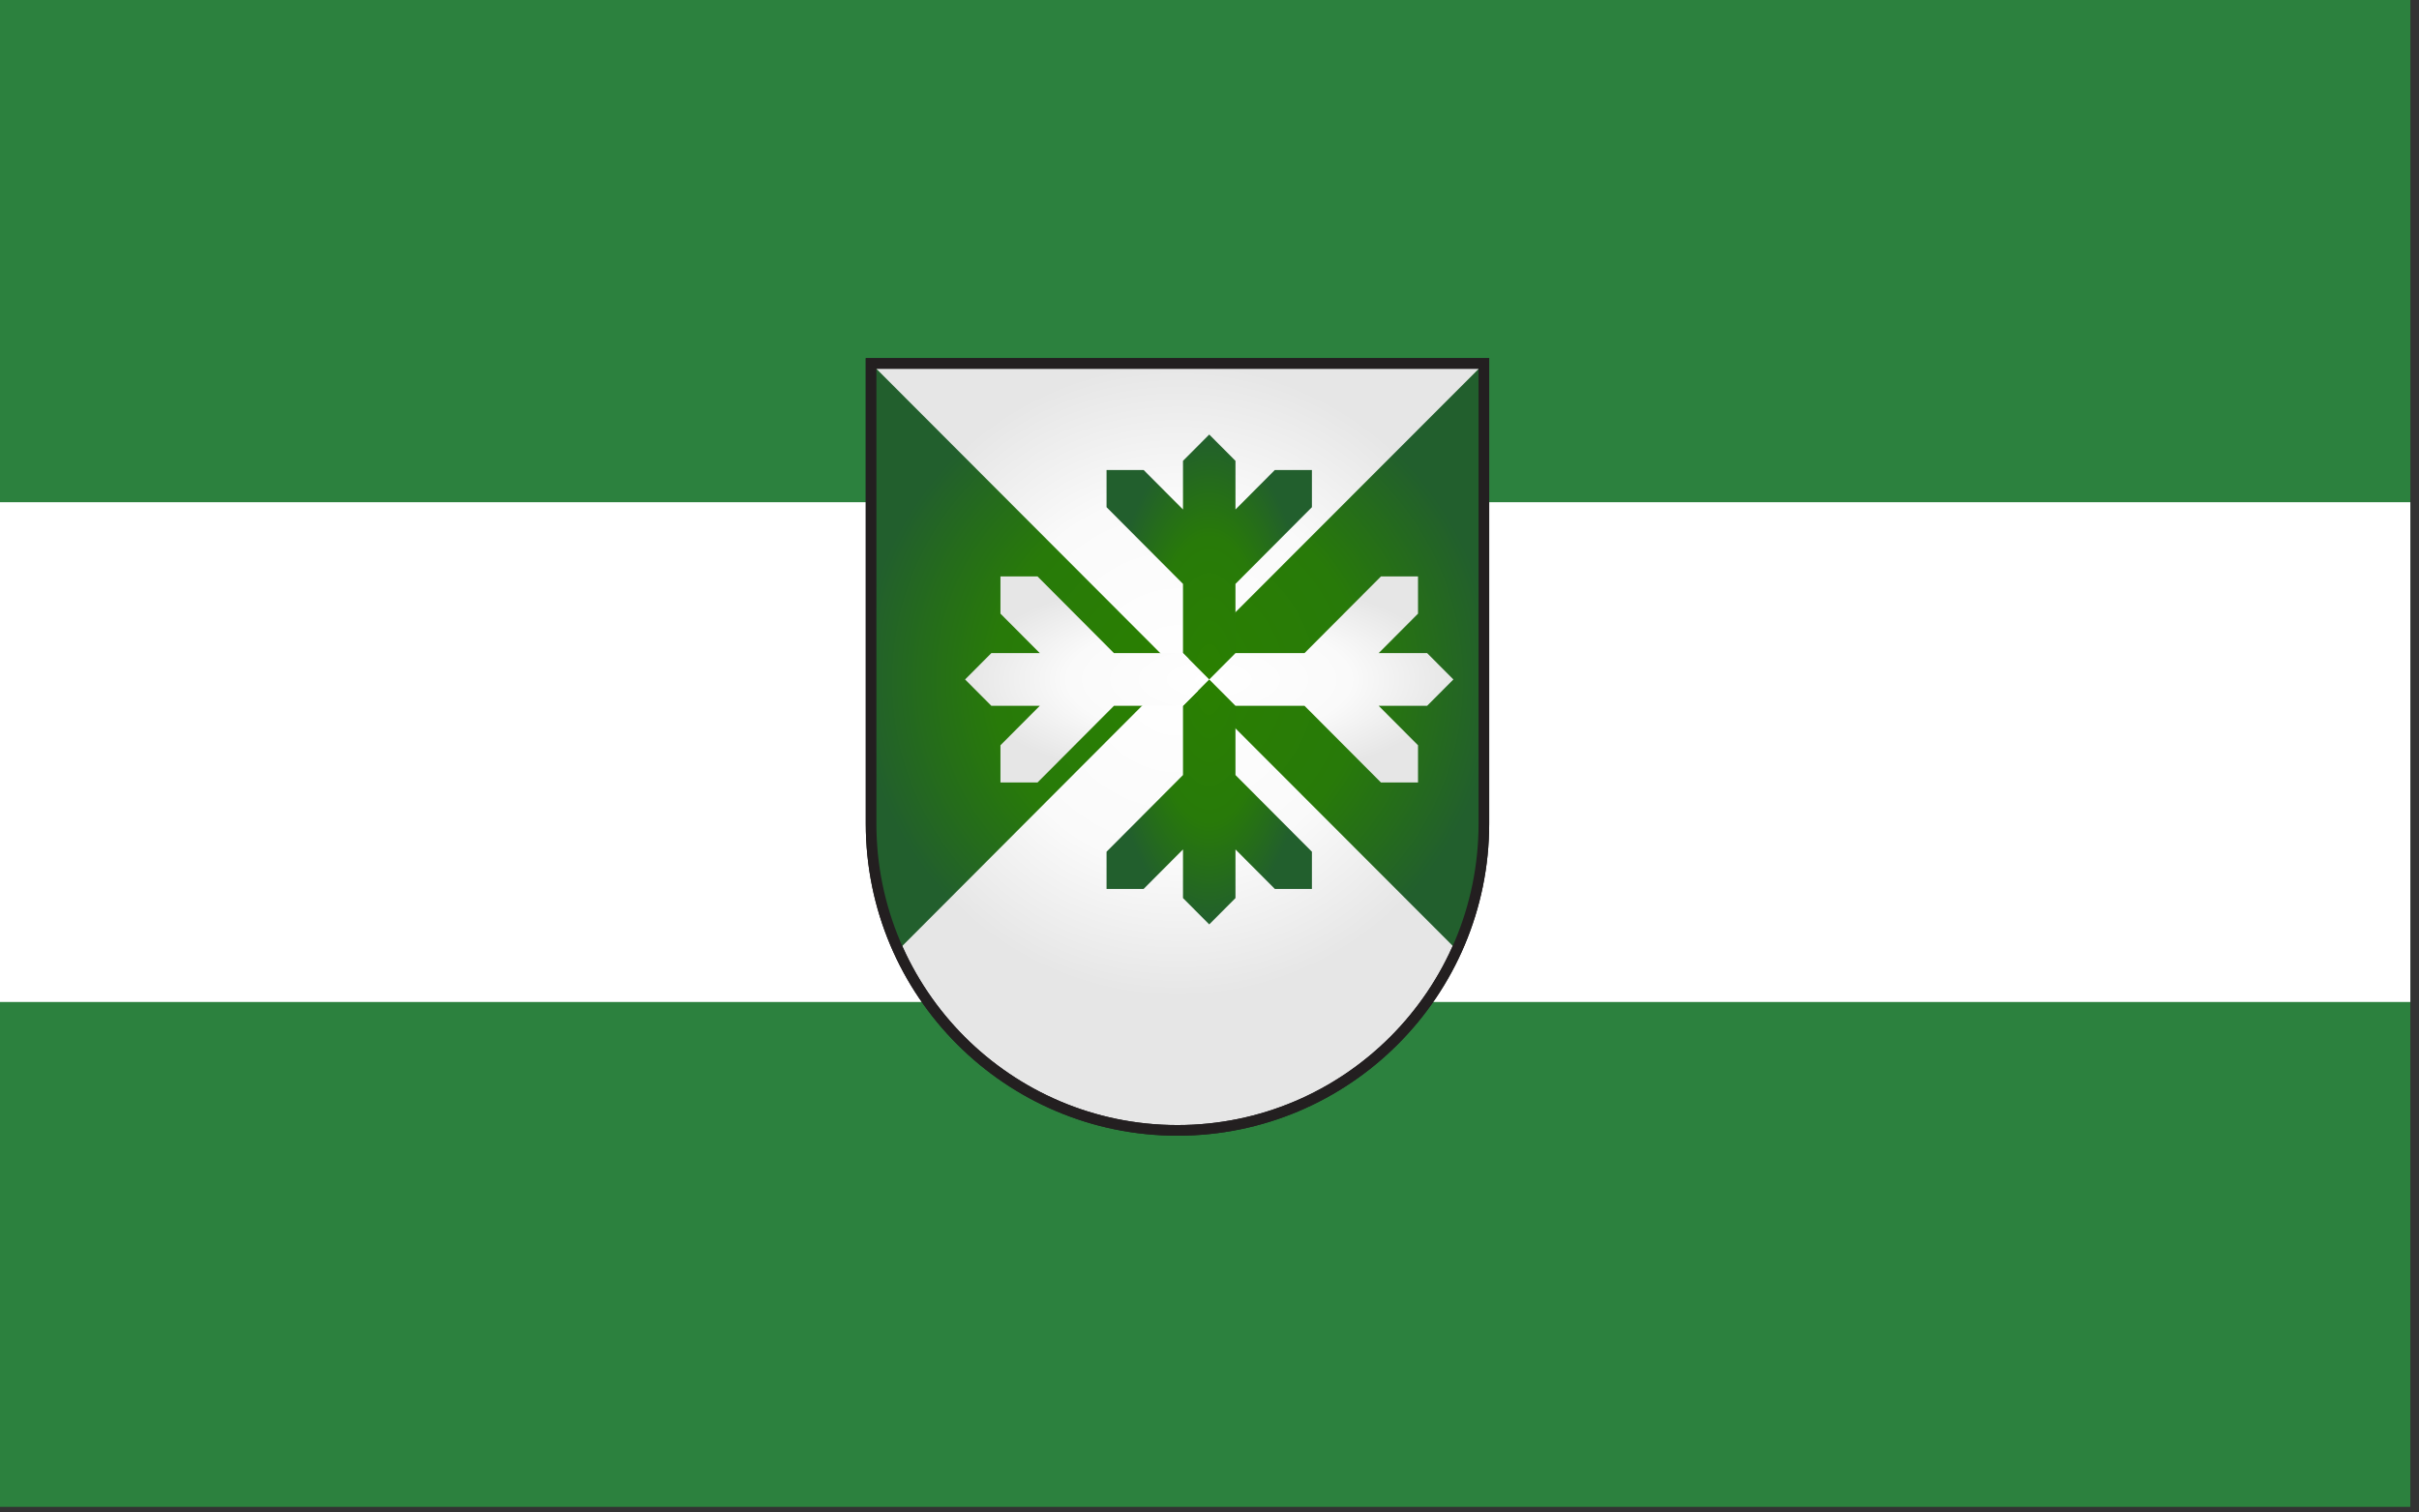 <svg clip-rule="evenodd" fill-rule="evenodd" stroke-miterlimit="2" viewBox="0 0 1890 1182" xmlns="http://www.w3.org/2000/svg" xmlns:xlink="http://www.w3.org/1999/xlink"><rect x="0" y="0" width="1890" height="1182" fill="#333333" stroke="none"/><linearGradient id="a"><stop offset="0" stop-color="#fff"/><stop offset=".58" stop-color="#fafafa"/><stop offset="1" stop-color="#e6e6e6"/></linearGradient><radialGradient id="b" cx="0" cy="0" gradientTransform="matrix(0 -366.101 366.101 0 9930.74 4674.21)" gradientUnits="userSpaceOnUse" r="1" xlink:href="#a"/><linearGradient id="c"><stop offset="0" stop-color="#2a8000"/><stop offset=".58" stop-color="#287a09"/><stop offset=".8" stop-color="#256c1b"/><stop offset="1" stop-color="#225f2d"/></linearGradient><radialGradient id="d" cx="0" cy="0" gradientTransform="matrix(0 -366.101 366.101 0 9930.74 4674.21)" gradientUnits="userSpaceOnUse" r="1" xlink:href="#c"/><radialGradient id="e" cx="0" cy="0" gradientTransform="matrix(90 0 0 214 250 250)" gradientUnits="userSpaceOnUse" r="1" xlink:href="#c"/><radialGradient id="f" cx="0" cy="0" gradientTransform="matrix(214 0 0 90 250 250)" gradientUnits="userSpaceOnUse" r="1" xlink:href="#a"/><g transform="matrix(9.383 0 0 5.734 -24900.38 -9965.45)"><path d="m-114-210h4244v3468h-4244z" fill="none"/><path d="m595 775h1988v1195h-1988z" fill="#2c813e" transform="matrix(.101 0 0 .172 2593.6 1604.49)"/><path d="m595 775h1988v1195h-1988z" fill="#2c813e" transform="matrix(.101 0 0 .057 2593.6 1693.56)"/><path d="m595 775h1988v1195h-1988z" fill="#fff" transform="matrix(.101 0 0 .057 2593.6 1762.23)"/><path d="m9576.4 4839.6v-531.5h708.7v531.5c0 195.6-158.8 354.3-354.4 354.3-195.5 0-354.3-158.7-354.3-354.3z" fill="url(#b)" stroke="#231f20" stroke-width="12.29" transform="matrix(.072 0 0 .118 2036.81 1279.14)"/><path d="m9576.4 4839.6v-531.5l354.3 354.4-322.9 323.1c-20.2-44.6-31.4-94-31.4-146zm354.3-177.1 354.4-354.2v531.3c0 52-11.2 101.4-31.4 145.8z" fill="url(#d)" transform="matrix(.072 0 0 .118 2036.81 1279.14)"/><path d="m250 250-23-23v-60.5l-67-67v-32.5h32.5l34.5 34.5v-42.5l23-23 23 23v42.5l34.5-34.5h32.5v32.5l-67 67v60.5zm0 0 23 23v60.5l67 67v32.5h-32.5l-34.5-34.5v42.5l-23 23-23-23v-42.5l-34.5 34.5h-32.5v-32.5l67-67v-60.5z" fill="url(#e)" transform="matrix(.095 0 0 .156 2730.718 1791.563)"/><path d="m250 250-23 23h-60.5l-67 67h-32.5v-32.5l34.5-34.5h-42.5l-23-23 23-23h42.5l-34.5-34.5v-32.5h32.5l67 67h60.5zm0 0 23-23h60.5l67-67h32.5v32.5l-34.5 34.5h42.5l23 23-23 23h-42.5l34.5 34.5v32.5h-32.5l-67-67h-60.5z" fill="url(#f)" transform="matrix(.095 0 0 .156 2730.718 1791.563)"/><path d="m9576.4 4839.6v-531.5h708.7v531.5c0 195.6-158.8 354.3-354.4 354.3-195.5 0-354.3-158.7-354.3-354.3z" fill="none" stroke="#231f20" stroke-width="12.29" transform="matrix(.072 0 0 .118 2036.81 1279.14)"/></g></svg>